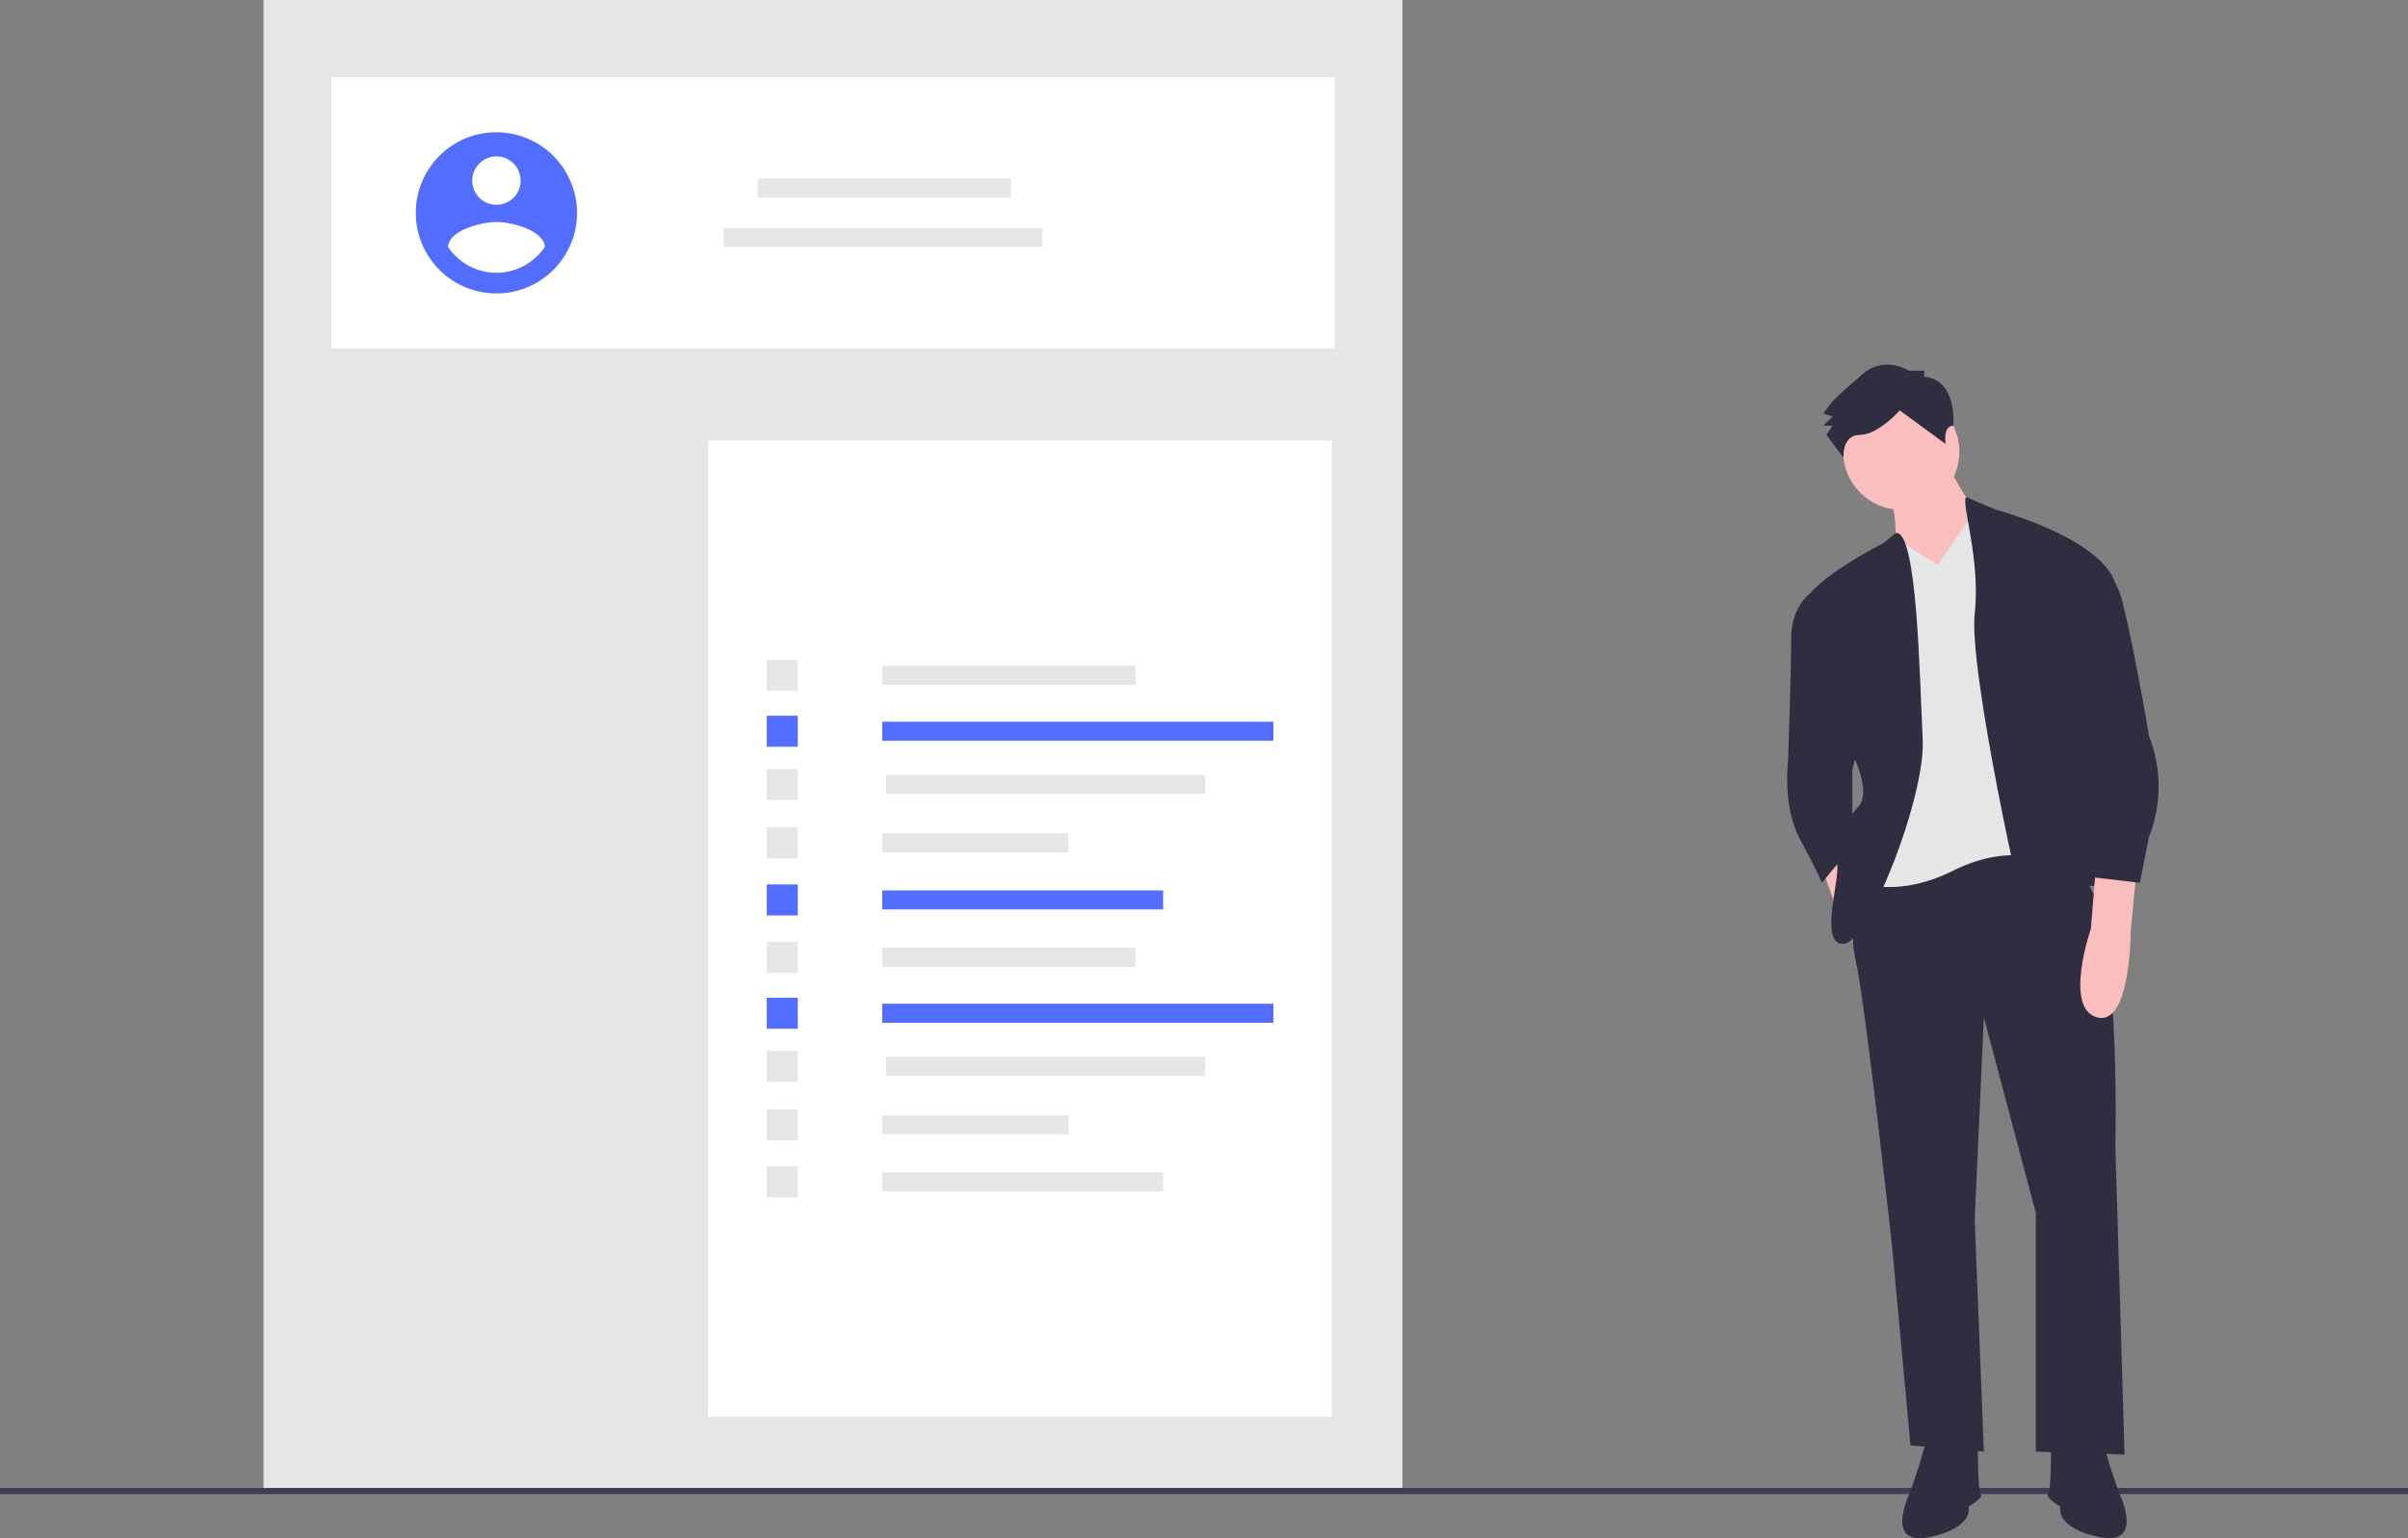 <svg data-name="Layer 1" xmlns="http://www.w3.org/2000/svg" width="888" height="567.337"><rect width="100%" height="100%" fill="#808080" stroke="none"/><path fill="#e6e6e6" d="M97.182 0h420v550h-420z"/><path fill="#fff" d="M122.182 28.5h370v100h-370zm139 134h230v360h-230z"/><path fill="#e6e6e6" d="M279.34 65.866h93.423v7.022H279.34zm-12.5 18.246h117.573v7.022H266.84zm58.5 161.463h93.423v7.022H325.34z"/><path fill="#536dfe" d="M325.34 266.189h144.266v7.022H325.34z"/><path fill="#e6e6e6" d="M326.84 285.821h117.573v7.022H326.84zm-1.5 21.541h68.637v7.022H325.34z"/><path fill="#536dfe" d="M325.34 328.403h103.592v7.022H325.34z"/><path fill="#e6e6e6" d="M282.759 243.366h11.44v11.44h-11.44z"/><path fill="#536dfe" d="M282.759 263.98h11.44v11.44h-11.44z"/><path fill="#e6e6e6" d="M282.759 283.612h11.44v11.44h-11.44zm0 21.541h11.44v11.44h-11.44z"/><path fill="#536dfe" d="M282.759 326.194h11.44v11.44h-11.44z"/><path fill="#e6e6e6" d="M325.34 349.575h93.423v7.022H325.34z"/><path fill="#536dfe" d="M325.34 370.189h144.266v7.022H325.34z"/><path fill="#e6e6e6" d="M326.84 389.821h117.573v7.022H326.84zm-1.5 21.541h68.637v7.022H325.34zm0 21.041h103.592v7.022H325.34zm-42.581-85.037h11.44v11.44h-11.44z"/><path fill="#536dfe" d="M282.759 367.98h11.44v11.44h-11.44z"/><path fill="#e6e6e6" d="M282.759 387.612h11.44v11.44h-11.44zm0 21.541h11.44v11.44h-11.44zm0 21.041h11.44v11.44h-11.44z"/><path d="M183.065 48.771a29.729 29.729 0 1029.73 29.729 29.816 29.816 0 00-29.73-29.729zm0 8.919a8.919 8.919 0 11-8.918 8.918 8.949 8.949 0 018.918-8.918zm0 42.935a21.657 21.657 0 01-17.837-9.519c.143-5.946 11.892-9.219 17.837-9.219s17.695 3.273 17.838 9.22a21.693 21.693 0 01-17.838 9.518z" fill="#536dfe"/><path fill="#3f3d56" d="M0 548.802h888v2.241H0z"/><path d="M716.929 168.845s10.15 21.428 16.917 23.684l-19.173 29.322-15.789-19.172s1.128-13.534-2.255-19.173 20.3-14.661 20.3-14.661z" fill="#fbbebe"/><circle cx="701.14" cy="166.589" r="21.428" fill="#fbbebe"/><path fill="#fbbebe" d="M671.817 319.97l5.639 15.789 6.767-7.895-5.679-17.984-6.727 10.09z"/><path d="M687.606 312.075s-6.766 28.195-3.383 41.728 13.533 106.013 13.533 106.013l6.767 73.307 27.067 2.256-3.383-85.713 3.383-74.434 19.173 72.179v87.968l32.706 1.127-3.383-113.907s2.255-87.968-12.406-99.246-16.917-13.534-16.917-13.534z" fill="#2f2e41"/><path d="M710.162 531.995l-2.255 7.895-3.384 10.15s-10.15 20.3 6.767 16.917 14.661-11.278 14.661-11.278 5.64-3.383 4.512-4.511-1.128-18.045-1.128-18.045zm65.412 0l2.256 7.895 3.383 10.15s10.15 20.3-6.766 16.917-14.662-11.278-14.662-11.278-5.639-3.383-4.511-4.511 1.128-18.045 1.128-18.045z" fill="#2f2e41"/><path d="M714.673 208.318l13.794-20.3 25.68 13.533 3.383 117.29s-14.662-9.022-37.218 2.256-37.217 3.384-37.217 3.384l13.534-50.751-5.64-67.668 8.066-7.32z" fill="#e6e6e6"/><path d="M699.058 196.607l-4.685 3.816s-29.323 14.662-30.45 24.812l20.3 55.262s5.639 12.405 1.128 16.917-9.023 15.789-7.895 21.428-6.767 29.322 2.256 29.322 30.45-54.134 29.322-75.562-1.908-77.556-9.976-75.995z" fill="#2f2e41"/><path d="M674.073 218.468l-6.952.744s-6.582 4.895-6.582 16.173-1.128 45.112-1.128 45.112-2.255 16.917 4.512 29.322 7.894 15.79 7.894 15.79l11.278-13.534V283.88l4.511-18.045zm51.003-35.091l11.025 4.64s38.346 10.15 43.985 27.068l-15.79 39.472s11.278 72.18 7.895 72.18h-3.383s9.022 6.766 3.383 9.022-19.173 20.3-22.556 12.405-23.684-101.501-21.428-121.802-5.134-40.858-3.13-42.985zm-15.478-44.419v-2.255h-5.639s-9.022-5.64-16.917 1.128-11.278 10.15-11.278 10.15l-3.383 4.51 3.383 1.129-3.383 3.383h3.383l-2.255 3.383 6.321 8.459s-.682-8.459 6.084-8.459 14.662-9.022 14.662-9.022l16.917 12.406s-1.128-6.735 2.82-6.751c0 0 1.691-16.933-10.715-18.06z" fill="#2f2e41"/><path d="M787.98 319.97l-2.255 23.683s0 34.962-12.406 31.579-2.256-32.706-2.256-32.706l1.714-21.21z" fill="#fbbebe"/><path d="M763.169 209.446s14.66-5.64 19.172 11.278 10.15 50.75 10.15 50.75a50.751 50.751 0 010 37.218l-3.383 16.917-19.173-2.256-4.51-38.345-4.512-48.495z" fill="#2f2e41"/></svg>